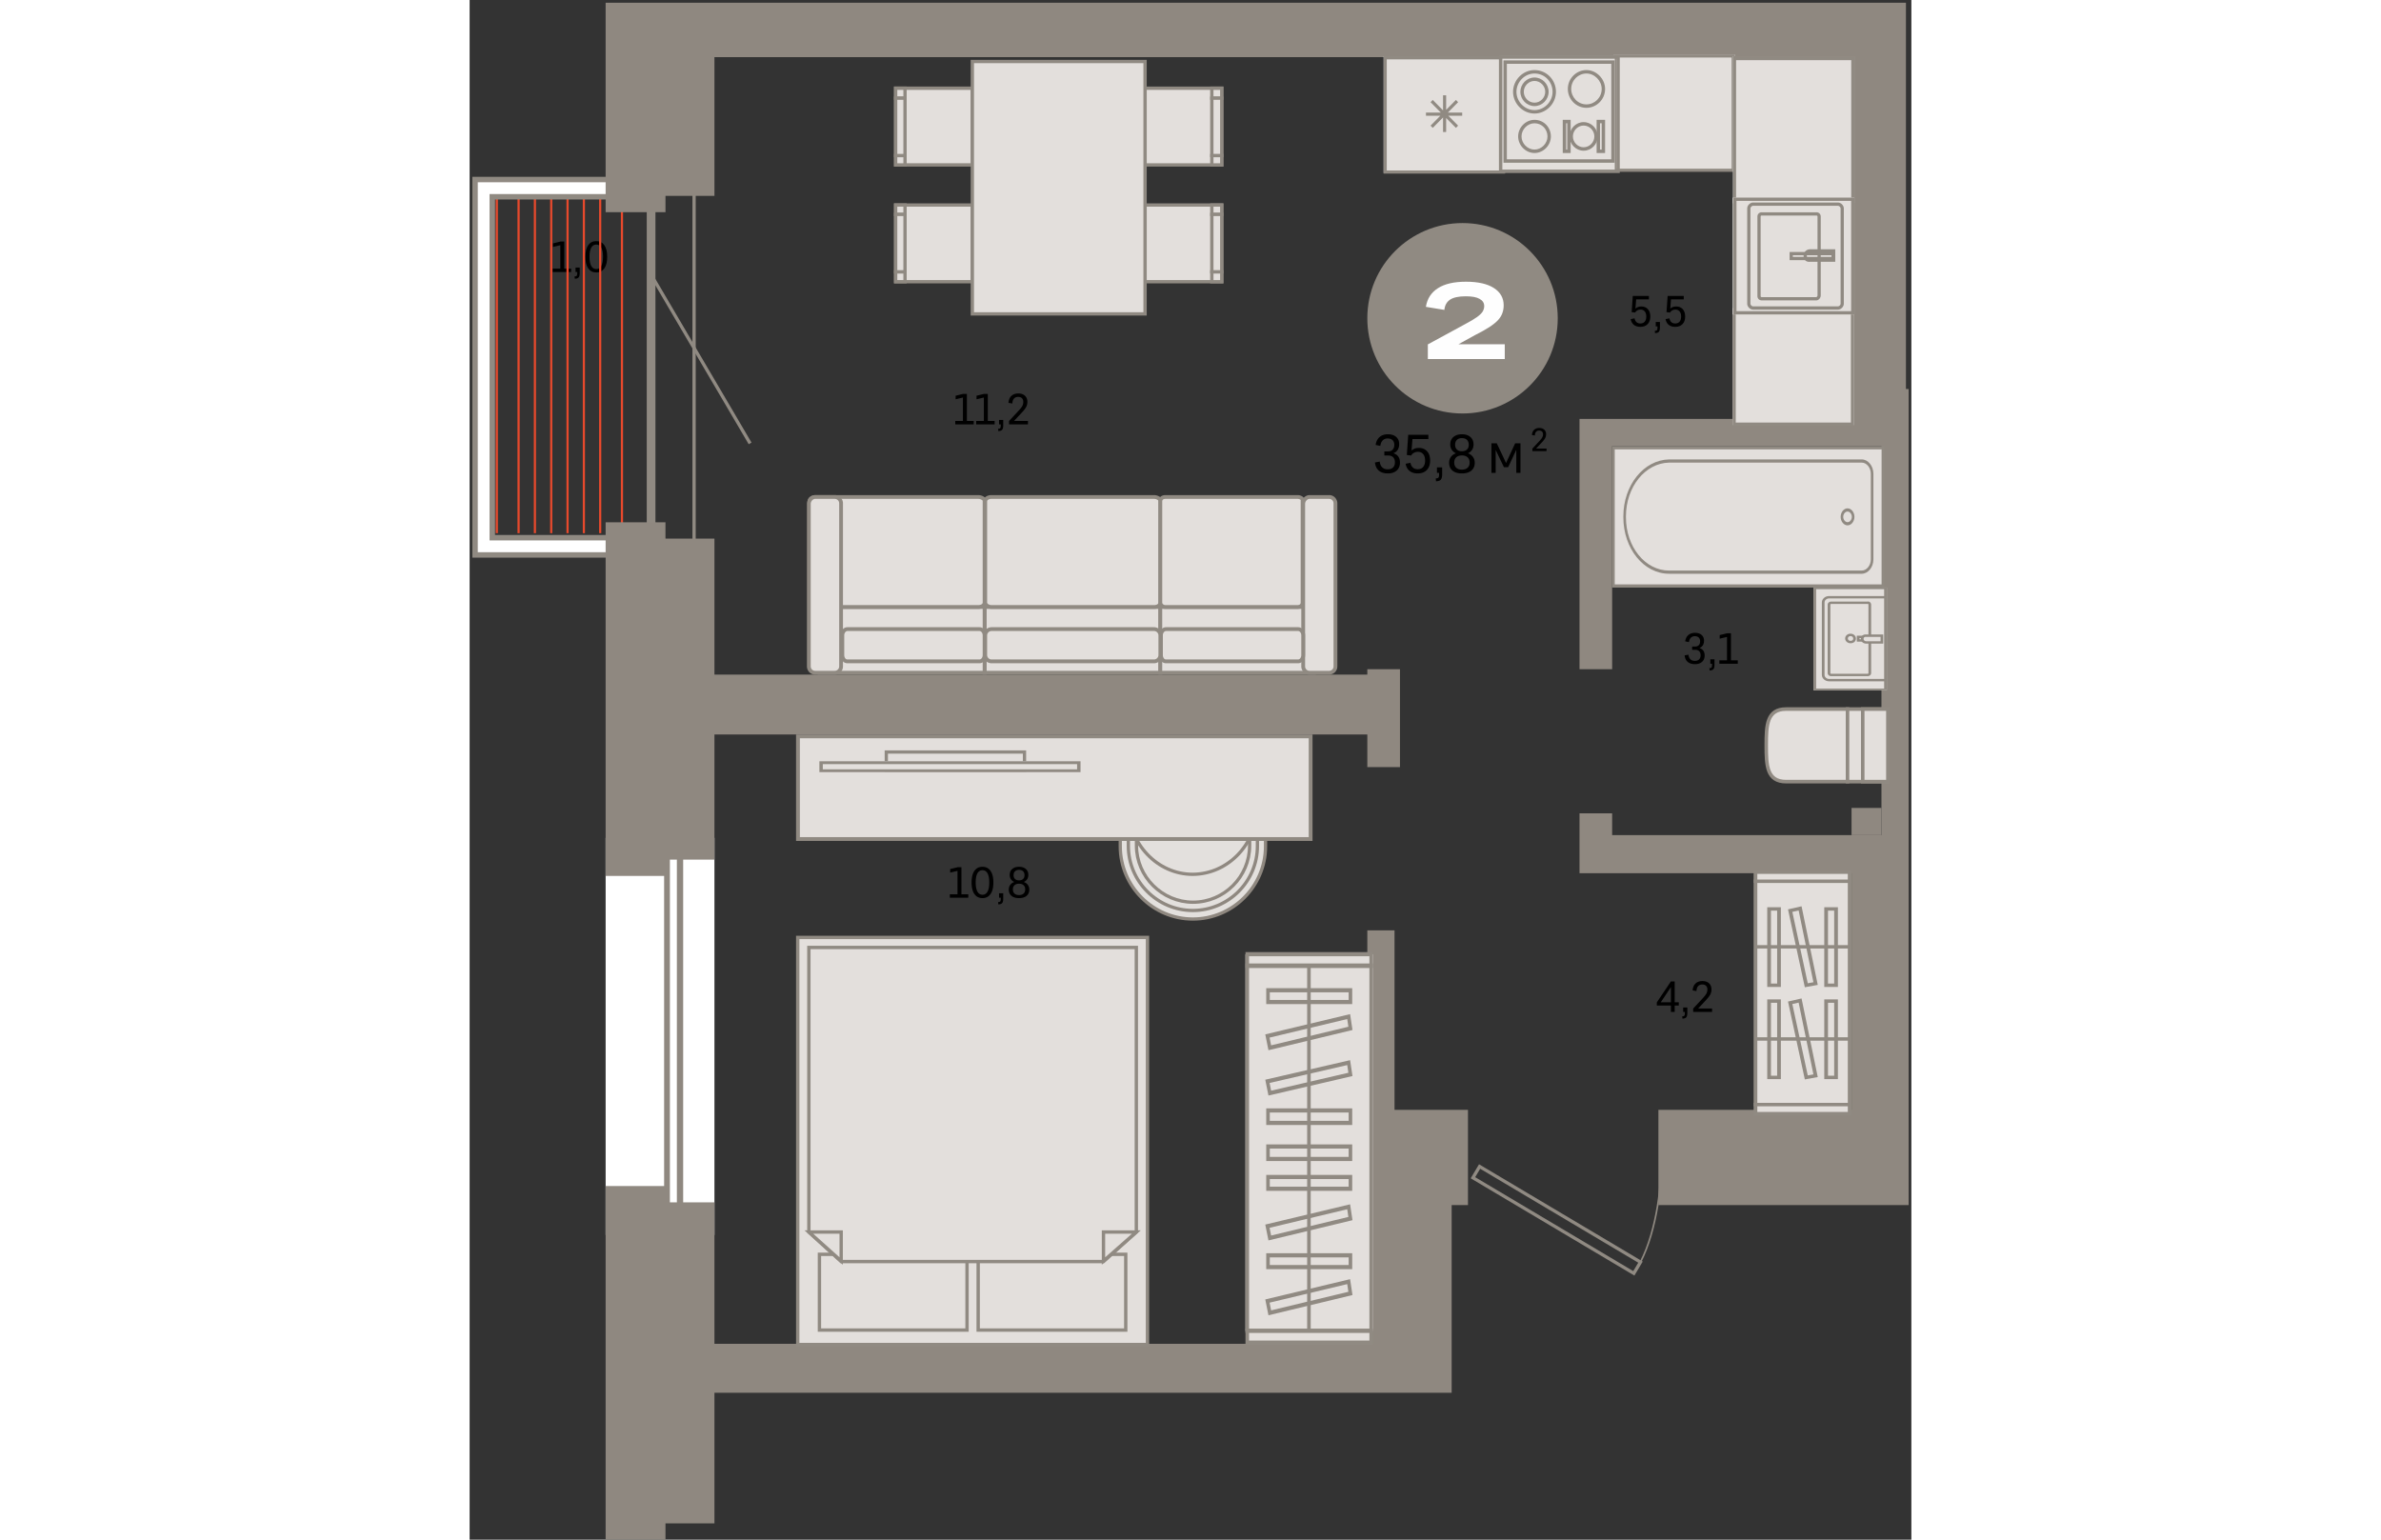 <svg xmlns="http://www.w3.org/2000/svg" fill="none" viewBox="0 0 265 283" width="883" height="571"><rect x="0" y="0" width="265" height="283" fill="#333333" stroke="none"/><g id="1-17-6"><g id="ÑÐ°Ð·Ð¼ÐµÑÑ"><g id="Group 824"><g id="Group 9"><path id="Vector" fill="#908A82" fill-rule="evenodd" d="M200 58.5c0 9.722-7.886 17.5-17.5 17.5-9.722 0-17.5-7.886-17.5-17.5 0-9.722 7.886-17.5 17.5-17.5 9.722 0 17.5 7.886 17.5 17.5Z" clip-rule="evenodd"/><path id="2" fill="#FEFEFE" d="m176.123 63.3 6.92-3.76c.933-.493 1.647-.92 2.14-1.28.493-.36.833-.693 1.02-1 .187-.32.28-.653.28-1 0-.573-.28-1.013-.84-1.32-.547-.32-1.393-.48-2.54-.48-1.307 0-2.273.207-2.9.62-.613.413-.96 1.04-1.04 1.88l-3.4-.56c.24-1.493.973-2.633 2.2-3.42 1.24-.8 2.96-1.2 5.16-1.2 2.227 0 3.94.387 5.14 1.16 1.2.773 1.8 1.833 1.8 3.18 0 .507-.08.98-.24 1.42-.147.44-.413.873-.8 1.3-.387.413-.927.847-1.62 1.3-.68.44-1.553.927-2.62 1.46l-3.04 1.68h8.52V66h-14.14v-2.7Z"/><g id="Frame 6" fill="#000"><path id="35,8" d="M171 85.022c0 .622-.2 1.11-.601 1.465-.4.355-.94.532-1.621.532-.687 0-1.235-.167-1.645-.502-.41-.336-.654-.84-.733-1.514l.879-.161c.056.465.209.819.459 1.06.251.24.591.36 1.021.36.416 0 .739-.112.967-.336.231-.225.346-.542.346-.952 0-.4-.107-.708-.322-.923-.215-.218-.524-.327-.928-.327h-.693v-.752h.679c.361 0 .643-.106.844-.318.205-.211.308-.51.308-.893 0-.368-.107-.655-.322-.86-.212-.205-.511-.307-.899-.307-.371 0-.674.117-.908.351-.231.235-.378.573-.439 1.016l-.86-.18c.085-.616.324-1.096.718-1.441.394-.345.903-.518 1.528-.518.642 0 1.148.161 1.519.484.374.322.561.761.561 1.318 0 .42-.092.775-.278 1.065a1.507 1.507 0 0 1-.791.615c.807.254 1.211.826 1.211 1.718Zm3.267 1.997c-.612 0-1.109-.15-1.49-.449-.381-.302-.628-.745-.742-1.328l.894-.18c.071.384.219.677.444.878.228.202.523.303.884.303.43 0 .763-.137 1.001-.41.241-.277.361-.664.361-1.162 0-.514-.115-.913-.347-1.196-.231-.284-.553-.425-.966-.425-.55 0-.97.228-1.26.683l-.786-.102.259-3.711h3.701v.781h-2.925l-.166 2.12c.355-.326.804-.489 1.348-.489.631 0 1.134.205 1.508.615.375.41.562.978.562 1.704 0 .743-.205 1.324-.615 1.743-.407.417-.962.625-1.665.625Zm3.53-1.118h.957v1.27c0 .478-.085.81-.254.996-.169.189-.461.287-.874.293l-.049-.527c.238 0 .399-.046.484-.137.084-.091.127-.272.127-.542v-.332h-.391v-1.02Zm6.328.596c-.413.348-.993.522-1.738.522-.746 0-1.325-.174-1.739-.522-.41-.348-.615-.827-.615-1.436 0-.416.109-.774.327-1.074.222-.302.533-.527.933-.673a1.752 1.752 0 0 1-.776-.64 1.77 1.77 0 0 1-.274-.991c0-.567.192-1.018.576-1.353.384-.338.907-.508 1.568-.508s1.181.17 1.562.508c.384.335.576.786.576 1.353 0 .384-.091.716-.273.996a1.706 1.706 0 0 1-.767.635c.401.146.71.37.928.673.221.3.332.658.332 1.075 0 .605-.207 1.084-.62 1.435Zm-.479-4.746c0-.384-.11-.684-.332-.898-.221-.215-.53-.323-.927-.323-.391 0-.697.108-.918.323-.222.214-.332.514-.332.898 0 .374.11.667.332.879.221.208.527.312.918.312.397 0 .706-.104.927-.312.222-.212.332-.505.332-.879Zm-2.299 4.228c.247.228.594.342 1.04.342.446 0 .792-.114 1.04-.341.25-.228.376-.547.376-.958 0-.413-.126-.734-.376-.962-.248-.23-.594-.346-1.04-.346-.446 0-.793.115-1.04.347-.248.227-.371.548-.371.961 0 .41.123.73.371.957Z"/><path id="Ð¼" d="M188.592 86.922h-.781v-5.44h.981l1.709 3.619 1.67-3.619h.981v5.44h-.771v-4.248l-1.489 3.198h-.782l-1.518-3.169v4.219Z"/><path id="2_2" d="m195.337 82.453 1.368-1.47c.223-.237.377-.44.463-.607.086-.17.129-.35.129-.54 0-.222-.062-.394-.185-.515-.121-.123-.293-.184-.515-.184-.25 0-.446.078-.586.234-.139.156-.212.382-.22.677l-.533-.091c.025-.412.157-.73.395-.955.241-.227.561-.34.961-.34.385 0 .689.105.911.314.225.207.337.488.337.843 0 .262-.057.501-.173.718-.115.217-.323.482-.624.794l-1.045 1.122h1.921v.469h-2.604v-.469Z"/></g></g></g><path id="1,0" fill="#000" d="M15.266 50v-.625h1.406V45.07l-1.344.32v-.656l1.383-.336h.687v4.977h1.258V50h-3.39Zm4.203-.816h.765v1.015c0 .383-.067.649-.203.797-.135.151-.368.23-.699.234l-.039-.421c.19 0 .319-.037.387-.11.067-.073.101-.217.101-.433V50h-.312v-.816Zm3.808.894c-.638 0-1.131-.25-1.48-.75-.346-.5-.52-1.21-.52-2.129 0-.92.174-1.629.52-2.129.349-.5.842-.75 1.48-.75.641 0 1.136.25 1.485.75.349.5.523 1.21.523 2.13 0 .918-.174 1.628-.523 2.128-.35.5-.844.75-1.485.75Zm0-.621c.41 0 .72-.191.93-.574.211-.383.316-.944.316-1.684s-.105-1.298-.316-1.676c-.21-.38-.52-.57-.93-.57-.403 0-.712.19-.925.57-.211.38-.317.94-.317 1.676 0 .737.107 1.298.32 1.684.214.383.521.574.922.574Z"/><path id="11,2" fill="#000" d="M89.266 78v-.625h1.406V73.07l-1.344.32v-.656l1.383-.336h.687v4.977h1.258V78h-3.39Zm3.843 0v-.625h1.407V73.07l-1.344.32v-.656l1.383-.336h.687v4.977H96.5V78h-3.39Zm4.204-.816h.765v1.015c0 .383-.068.649-.203.797-.135.151-.368.23-.7.235l-.038-.422c.19 0 .319-.037.386-.11.068-.073.102-.217.102-.433V78h-.313v-.816Zm1.84.191 1.824-1.96c.296-.316.502-.586.617-.81a1.58 1.58 0 0 0 .172-.718c0-.297-.082-.526-.246-.688-.162-.164-.391-.246-.688-.246-.333 0-.594.104-.781.313-.185.208-.283.509-.293.902l-.711-.121c.034-.55.21-.974.527-1.274.32-.302.748-.453 1.281-.453.513 0 .918.14 1.215.418.3.276.45.651.45 1.125 0 .35-.077.668-.231.957-.154.29-.431.642-.832 1.059l-1.395 1.496h2.563V78h-3.473v-.625Z"/><path id="10,8" fill="#000" d="M88.266 165v-.625h1.406v-4.305l-1.344.321v-.657l1.383-.336h.687v4.977h1.258V165h-3.39Zm5.996.078c-.638 0-1.132-.25-1.48-.75-.347-.5-.52-1.21-.52-2.129s.173-1.629.52-2.129c.348-.5.842-.75 1.48-.75.64 0 1.135.25 1.484.75.35.5.523 1.21.523 2.129s-.174 1.629-.523 2.129c-.349.5-.844.75-1.484.75Zm0-.621c.409 0 .719-.191.93-.574.21-.383.316-.944.316-1.684 0-.739-.106-1.298-.317-1.676-.21-.38-.52-.57-.93-.57-.403 0-.712.19-.925.57-.211.381-.317.939-.317 1.676s.107 1.298.32 1.684c.214.383.522.574.923.574Zm3.05-.273h.766v1.015c0 .383-.068.649-.203.797-.135.151-.368.229-.7.234l-.038-.421c.19 0 .319-.037.386-.11.068-.073.102-.217.102-.433V165h-.313v-.816Zm5.063.476c-.331.279-.794.418-1.391.418-.596 0-1.06-.139-1.39-.418-.328-.278-.492-.661-.492-1.148 0-.334.087-.62.261-.86.177-.242.426-.422.746-.539a1.403 1.403 0 0 1-.62-.511 1.422 1.422 0 0 1-.22-.793c0-.454.154-.814.462-1.082.307-.271.725-.407 1.253-.407.529 0 .946.136 1.25.407.308.268.461.628.461 1.082 0 .307-.073.573-.218.796a1.363 1.363 0 0 1-.614.508c.321.117.568.297.742.539.178.24.266.526.266.86 0 .484-.165.867-.496 1.148Zm-.383-3.797c0-.307-.088-.547-.265-.718-.178-.172-.425-.258-.743-.258-.312 0-.557.086-.734.258-.177.171-.266.411-.266.718 0 .3.089.534.266.703.177.167.422.25.734.25.318 0 .565-.083.743-.25.177-.169.265-.403.265-.703Zm-1.84 3.383c.198.182.476.274.832.274.357 0 .634-.092.832-.274.201-.182.301-.437.301-.766 0-.33-.1-.587-.301-.769-.198-.185-.475-.277-.832-.277-.356 0-.634.092-.832.277-.198.182-.296.439-.296.769 0 .329.098.584.296.766Z"/><path id="5,5" fill="#000" d="M215.191 60.078c-.489 0-.886-.12-1.191-.36-.305-.241-.503-.596-.594-1.062l.715-.144c.057.307.176.541.356.703.182.161.418.242.707.242.343 0 .61-.11.8-.328.193-.221.289-.531.289-.93 0-.411-.092-.73-.277-.957-.185-.226-.443-.34-.773-.34-.44 0-.776.183-1.008.547l-.629-.082.207-2.969h2.961v.625h-2.34l-.133 1.696c.284-.26.643-.39 1.078-.39.506 0 .908.163 1.207.491.3.328.45.783.45 1.364 0 .593-.164 1.058-.493 1.394-.325.333-.769.5-1.332.5Zm2.825-.894h.765v1.015c0 .383-.067.649-.203.797-.135.151-.368.23-.699.234l-.039-.421c.19 0 .319-.037.387-.11.067-.073.101-.217.101-.433V60h-.312v-.816Zm3.582.894c-.49 0-.887-.12-1.192-.36-.304-.241-.502-.596-.594-1.062l.715-.144c.058.307.176.541.356.703.182.161.418.242.707.242.344 0 .611-.11.801-.328.192-.221.289-.531.289-.93 0-.411-.093-.73-.278-.957-.185-.226-.442-.34-.773-.34-.44 0-.776.183-1.008.547l-.629-.082.207-2.969h2.961v.625h-2.34l-.132 1.696c.283-.26.643-.39 1.078-.39.505 0 .907.163 1.207.491.299.328.449.783.449 1.364 0 .593-.164 1.058-.492 1.394-.326.333-.77.5-1.332.5Z"/><path id="3,1" fill="#000" d="M227 120.48c0 .498-.16.888-.48 1.172-.321.284-.753.426-1.297.426-.55 0-.989-.134-1.317-.402-.328-.268-.523-.672-.586-1.211l.703-.129c.045.372.167.655.368.848.2.192.472.289.816.289.333 0 .591-.09.773-.27.185-.18.278-.433.278-.762 0-.32-.086-.566-.258-.738-.172-.174-.419-.262-.742-.262h-.555v-.601h.543c.289 0 .514-.085.676-.254.164-.169.246-.408.246-.715 0-.294-.086-.523-.258-.687-.169-.164-.409-.246-.719-.246-.296 0-.539.093-.726.281-.185.187-.302.458-.352.812l-.687-.144c.067-.492.259-.877.574-1.153.315-.276.723-.414 1.223-.414.513 0 .918.129 1.215.387.299.258.449.609.449 1.055 0 .336-.075.62-.223.851a1.203 1.203 0 0 1-.633.492c.646.204.969.662.969 1.375Zm1.047.704h.765v1.015c0 .383-.067.649-.203.797-.135.151-.368.229-.699.234l-.039-.421c.19 0 .319-.037.387-.11.068-.073.101-.217.101-.433V122h-.312v-.816Zm1.656.816v-.625h1.406v-4.305l-1.343.321v-.657l1.382-.336h.688v4.977h1.258V122h-3.391Z"/><path id="4,2" fill="#000" d="M221.496 186h-.695v-1.184h-2.594v-.57l2.586-3.848h.703v3.825h.75v.593h-.75V186Zm-2.558-1.777h1.863v-2.782l-1.863 2.782Zm4.117.961h.765v1.015c0 .383-.067.649-.203.797-.135.151-.368.229-.699.234l-.039-.421c.19 0 .319-.037.387-.11.067-.073.101-.217.101-.433V186h-.312v-.816Zm1.84.191 1.824-1.961c.297-.315.502-.585.617-.809.115-.226.172-.466.172-.718 0-.297-.082-.526-.246-.688-.162-.164-.391-.246-.688-.246-.333 0-.594.104-.781.313-.185.208-.283.509-.293.902l-.711-.121c.034-.55.21-.974.527-1.274.321-.302.748-.453 1.282-.453.513 0 .918.14 1.214.418.3.276.45.651.45 1.125 0 .349-.077.668-.231.957-.153.289-.431.642-.832 1.059l-1.394 1.496h2.562V186h-3.472v-.625Z"/></g><g id="ÑÑÐµÐ½Ñ"><g id="Group 1334"><g id="Group 1325"><g id="Group 824_2"><path id="Vector_2" stroke="#E8492C" stroke-miterlimit="22.926" stroke-width=".4" d="M21 36v62"/><path id="Vector_3" stroke="#E8492C" stroke-miterlimit="22.926" stroke-width=".4" d="M2 36v62"/><path id="Vector_4" stroke="#E8492C" stroke-miterlimit="22.926" stroke-width=".4" d="M9 36v62"/><path id="Vector_5" stroke="#E8492C" stroke-miterlimit="22.926" stroke-width=".4" d="M15 36v62"/><path id="Vector_6" stroke="#E8492C" stroke-miterlimit="22.926" stroke-width=".4" d="M28 36v62"/><path id="Vector_7" stroke="#E8492C" stroke-miterlimit="22.926" stroke-width=".4" d="M18 36v62"/><path id="Vector_8" stroke="#E8492C" stroke-miterlimit="22.926" stroke-width=".4" d="M24 36v62"/><path id="Vector_9" stroke="#E8492C" stroke-miterlimit="22.926" stroke-width=".4" d="M5 36v62"/><path id="Vector_10" stroke="#E8492C" stroke-miterlimit="22.926" stroke-width=".4" d="M12 36v62"/><path id="Vector 223 (Stroke)" fill="#fff" fill-rule="evenodd" stroke="#908A82" d="M1 33h31.499v3.167H4.167v62.665h29.388V102H1V33Z" clip-rule="evenodd"/></g><g id="Ð±Ð°Ð»ÐºÐ¾Ð½Ð½Ð°Ñ Ð´Ð²ÐµÑÑ Ñ"><path id="Rectangle 3 (Stroke)" fill="#908A82" fill-rule="evenodd" d="M40.955 108.4h-6.8V28.6h6.8v79.8Zm-8.4.6V28h9v81h-9Z" clip-rule="evenodd"/><path id="Vector 27" stroke="#908A82" stroke-width=".6" d="M51.555 81.5 33.055 50"/></g></g></g><g id="Ð´Ð²ÐµÑÑ ÑÐ°Ð±Ð»" stroke="#908A82"><path id="Vector 26" stroke-width=".3" d="M219 214c0 6.118-1.5 15-5 20"/><path id="Rectangle 4" stroke-width=".6" d="m185.638 214.411-1.226 2.063 29.572 17.574 1.226-2.063-29.572-17.574Z"/></g><g id="Group 1350"><path id="Rectangle 169" fill="#fff" d="M45 227h20v73H45z" transform="rotate(180 45 227)"/><path id="Vector_11" fill="#8F8880" stroke="#8F8880" stroke-miterlimit="22.926" stroke-width=".5" d="M39 227h-3v-77h3v77Zm-2.438-.909h1.782v-75.312h-1.782v75.312Z"/></g><g id="Union" fill="#8F8880"><path d="M45 135h120v6h6v-18h-6v1H45V99h-9v-3H25v65h11v-3h9v-23ZM45 256h135.5v-34.5h3V204H170v-33h-5v76H45v-26h-9v-3H25v65h11v-3h9v-24ZM259.5 153.5v-5H254v5h5.5Z"/><path d="M45 10.5h209V77h-50v46h6V82h49.5v71.5H210v-4h-6v11h50V204h-35.5v17.5h46v-150h-.5V.5H25V39h11v-3h9V10.5Z"/></g></g><g id="Ð¼ÐµÐ±ÐµÐ»Ñ"><g id="Group 785" fill-rule="evenodd" clip-rule="evenodd"><path id="Vector_12" fill="#E3DFDC" d="M142.605 244.648v-69.236h23.432v69.236h-23.432Z"/><path id="Vector (Stroke)" fill="#908A82" d="M166.037 245.001v-67.91h-23.432v67.91h23.432Zm-.654-.764h-22.124v-66.382h22.124v66.382Z"/><path id="Vector_13" fill="#E3DFDC" d="M142.934 246.784v-2.165h22.779v2.165h-22.779Z"/><path id="Vector (Stroke)_2" fill="#908A82" d="M166.037 247.167v-2.931h-23.432v2.931h23.432Zm-.654-.765h-22.124v-1.401h22.124v1.401Z"/><path id="Vector (Stroke)_3" fill="#908A82" d="M166.037 177.93V175h-23.432v2.93h23.432Zm-.654-.764h-22.124v-1.401h22.124v1.401Z"/><path id="Vector_14" fill="#E3DFDC" d="M146.747 232.898v-2.166h15.149v2.166h-15.149Z"/><path id="Vector (Stroke)_4" fill="#908A82" d="M162.223 233.28v-2.93h-15.804v2.93h15.804Zm-.654-.764h-14.496v-1.401h14.496v1.401Z"/><path id="Vector (Stroke)_5" fill="#908A82" d="M162.223 184.561v-2.93h-15.804v2.93h15.804Zm-.654-.765h-14.496v-1.401h14.496v1.401Z"/><path id="Vector_15" fill="#E3DFDC" d="M146.747 218.502v-2.165h15.149v2.165h-15.149Z"/><path id="Vector (Stroke)_6" fill="#908A82" d="M162.223 218.885v-2.93h-15.804v2.93h15.804Zm-.654-.765h-14.496v-1.401h14.496v1.401Z"/><path id="Vector_16" fill="#E3DFDC" d="M146.747 213.024v-2.293h15.149v2.293h-15.149Z"/><path id="Vector (Stroke)_7" fill="#908A82" d="M162.223 213.407v-3.057h-15.804v3.057h15.804Zm-.654-.764h-14.496v-1.529h14.496v1.529Z"/><path id="Vector_17" fill="#E3DFDC" d="M146.747 206.399v-2.293h15.149v2.293h-15.149Z"/><path id="Vector (Stroke)_8" fill="#908A82" d="M162.223 206.782v-3.058h-15.804v3.058h15.804Zm-.654-.765h-14.496v-1.528h14.496v1.528Z"/><path id="Vector_18" fill="#E3DFDC" d="m146.638 239.141.436 2.166 14.822-3.567-.326-2.166-14.932 3.567Z"/><path id="Vector (Stroke)_9" fill="#908A82" d="m162.273 238.038-.44-2.918-15.591 3.724.586 2.911 15.445-3.717Zm-.754-.599-14.2 3.417-.286-1.42 14.273-3.41.213 1.413Z"/><path id="Vector (Stroke)_10" fill="#908A82" d="m162.273 189.32-.44-2.918-15.591 3.725.586 2.91 15.445-3.717Zm-.754-.599-14.2 3.418-.286-1.421 14.273-3.41.213 1.413Z"/><path id="Vector_19" fill="#E3DFDC" d="m146.638 225.383.436 2.165 14.822-3.567-.326-2.166-14.932 3.568Z"/><path id="Vector (Stroke)_11" fill="#908A82" d="m162.273 224.28-.44-2.919-15.591 3.725.586 2.911 15.445-3.717Zm-.754-.599-14.2 3.417-.286-1.421 14.273-3.41.213 1.414Z"/><path id="Vector_20" fill="#E3DFDC" d="m146.638 198.756.436 2.166 14.822-3.44-.326-2.166-14.932 3.44Z"/><path id="Vector (Stroke)_12" fill="#908A82" d="m162.275 197.783-.44-2.918-15.592 3.592.586 2.911 15.446-3.585Zm-.755-.604-14.199 3.295-.286-1.42 14.272-3.288.213 1.413Z"/><path id="Vector (Stroke)_13" fill="#908A82" d="M153.942 177.541v67.078h.654v-67.078h-.654Z"/></g><g id="Group 983" fill-rule="evenodd" clip-rule="evenodd"><path id="Vector_21" fill="#E3DFDC" d="M126.953 111.567H94.651v12.084h32.302v-12.084Z"/><path id="Vector (Stroke)_14" fill="#908A82" d="M127.305 124h-33v-12.782h33V124Zm-.697-.697v-11.388H95.002v11.388h31.606Z"/><path id="Vector_22" fill="#E3DFDC" d="M94.652 111.567H64.325v12.084h30.327v-12.084Z"/><path id="Vector (Stroke)_15" fill="#908A82" d="M95 124H63.975v-12.782H95V124Zm-.697-.697v-11.388h-29.63v11.388h29.63Z"/><path id="Vector_23" fill="#E3DFDC" d="M155.189 111.567h-28.235v12.084h28.235v-12.084Z"/><path id="Vector (Stroke)_16" fill="#908A82" d="M155.537 124h-28.933v-12.782h28.933V124Zm-.697-.697v-11.388h-27.539v11.388h27.539Z"/><path id="Vector_24" fill="#E3DFDC" d="M93.488 91.349H63.626c-.697 0-1.162.348-1.162.813v18.592c0 .464.581.813 1.162.813h29.862c.698 0 1.162-.349 1.162-.813V92.046c0-.349-.58-.697-1.162-.697Z"/><path id="Vector (Stroke)_17" fill="#908A82" d="M94.534 111.618c-.275.197-.642.298-1.045.298H63.627c-.355 0-.714-.106-.992-.291-.276-.184-.519-.482-.519-.871V92.162c0-.36.185-.664.466-.865.276-.196.642-.297 1.045-.297h29.862c.355 0 .708.105.979.268.247.148.532.414.532.778v18.708c0 .361-.185.664-.466.864Zm-.405-.567c.126-.09.174-.194.174-.297V92.046c0 .003 0 .002-.002-.001-.007-.015-.038-.087-.192-.18a1.252 1.252 0 0 0-.62-.168H63.627c-.294 0-.509.074-.64.168-.126.09-.174.194-.174.297v18.592c0 .075.048.184.208.29.158.105.38.174.606.174h29.862c.294 0 .51-.074.64-.167Z"/><path id="Vector_25" fill="#E3DFDC" d="M125.791 91.349H95.929c-.698 0-1.162.348-1.162.813v18.592c0 .464.58.813 1.162.813h29.862c.698 0 1.162-.349 1.162-.813V92.046c0-.349-.581-.697-1.162-.697Z"/><path id="Vector (Stroke)_18" fill="#908A82" d="M126.839 111.618c-.275.197-.642.298-1.045.298H95.932c-.355 0-.714-.106-.993-.291-.275-.184-.518-.482-.518-.871V92.162c0-.36.185-.664.466-.865.275-.196.641-.297 1.045-.297h29.862c.355 0 .708.105.978.268.248.148.533.414.533.778v18.708c0 .361-.185.664-.466.864Zm-.405-.567c.126-.09.174-.194.174-.297V92.046c0 .003-.001.002-.002-.001-.007-.015-.039-.087-.192-.18a1.254 1.254 0 0 0-.62-.168H95.932c-.294 0-.51.074-.64.168-.126.09-.174.193-.174.297v18.592c0 .075.048.184.208.291.157.104.38.173.606.173h29.862c.294 0 .509-.074.64-.167Z"/><path id="Vector_26" fill="#E3DFDC" d="M152.17 91.349h-24.285c-.581 0-.93.348-.93.813v18.592c0 .464.465.813.93.813h24.285c.581 0 .929-.349.929-.813V92.046c.117-.349-.348-.697-.929-.697Z"/><path id="Vector (Stroke)_19" fill="#908A82" d="M153.087 111.593c-.236.214-.557.323-.917.323h-24.285c-.316 0-.627-.117-.863-.314a1.105 1.105 0 0 1-.416-.848V92.162c0-.323.124-.623.361-.839.236-.214.558-.323.918-.323h24.285c.354 0 .692.106.935.288.224.168.426.459.343.806v18.66c0 .323-.124.623-.361.839Zm-.469-.516a.42.42 0 0 0 .133-.323V91.989l.017-.052-.002-.005a.24.24 0 0 0-.079-.087.89.89 0 0 0-.517-.148h-24.285c-.221 0-.365.066-.449.142a.419.419 0 0 0-.132.323v18.592c0 .109.053.22.165.313a.668.668 0 0 0 .416.151h24.285c.221 0 .364-.065.448-.141Z"/><path id="Vector_27" fill="#E3DFDC" d="M154.377 91.349h3.602c.697 0 1.162.58 1.162 1.162v29.978c0 .697-.581 1.162-1.162 1.162h-3.602c-.698 0-1.162-.581-1.162-1.162V92.627c0-.697.58-1.278 1.162-1.278Z"/><path id="Vector (Stroke)_20" fill="#908A82" d="M157.98 123.303a.816.816 0 0 0 .813-.814V92.511a.816.816 0 0 0-.813-.814h-3.602c-.368 0-.814.404-.814.93v29.862c0 .412.331.814.814.814h3.602Zm1.51-.814c0 .912-.76 1.511-1.51 1.511h-3.602c-.912 0-1.511-.76-1.511-1.511V92.627c0-.868.716-1.627 1.511-1.627h3.602c.912 0 1.51.76 1.51 1.51v29.979Z"/><path id="Vector_28" fill="#E3DFDC" d="M63.51 91.349h3.601c.698 0 1.162.58 1.162 1.162v29.978c0 .697-.58 1.162-1.162 1.162H63.51c-.697 0-1.162-.581-1.162-1.162V92.627c0-.697.581-1.278 1.162-1.278Z"/><path id="Vector (Stroke)_21" fill="#908A82" d="M67.112 123.303a.816.816 0 0 0 .814-.814V92.511a.816.816 0 0 0-.814-.814H63.51c-.367 0-.813.404-.813.93v29.862c0 .412.33.814.813.814h3.602Zm1.511-.814c0 .912-.76 1.511-1.51 1.511H63.51c-.912 0-1.51-.76-1.51-1.511V92.627c0-.868.716-1.627 1.51-1.627h3.602c.912 0 1.511.76 1.511 1.51v29.979Z"/><path id="Vector_29" fill="#E3DFDC" d="M153.215 116.796v3.602c0 .697-.465 1.162-.93 1.162H128c-.581 0-.929-.581-.929-1.162v-3.602c0-.697.465-1.162.929-1.162h24.285c.465 0 .93.465.93 1.162Z"/><path id="Vector (Stroke)_22" fill="#908A82" d="M152.284 121.212c.224 0 .581-.257.581-.814v-3.602c0-.557-.357-.813-.581-.813h-24.285c-.223 0-.581.256-.581.813v3.602c0 .226.069.442.18.593a.485.485 0 0 0 .401.221h24.285Zm1.278-.814c0 .837-.572 1.511-1.278 1.511h-24.285c-.42 0-.75-.215-.964-.506a1.725 1.725 0 0 1-.314-1.005v-3.602c0-.838.573-1.511 1.278-1.511h24.285c.706 0 1.278.673 1.278 1.511v3.602Z"/><path id="Vector_30" fill="#E3DFDC" d="M126.953 116.796v3.602c0 .697-.581 1.162-1.162 1.162H95.929c-.698 0-1.162-.581-1.162-1.162v-3.602c0-.697.58-1.162 1.162-1.162h29.862c.581 0 1.162.465 1.162 1.162Z"/><path id="Vector (Stroke)_23" fill="#908A82" d="M125.794 121.212a.816.816 0 0 0 .814-.814v-3.602a.815.815 0 0 0-.814-.813H95.932a.815.815 0 0 0-.814.813v3.602c0 .412.331.814.814.814h29.862Zm1.511-.814c0 .912-.76 1.511-1.511 1.511H95.932c-.913 0-1.51-.761-1.51-1.511v-3.602c0-.912.76-1.511 1.51-1.511h29.862c.751 0 1.511.599 1.511 1.511v3.602Z"/><path id="Vector_31" fill="#E3DFDC" d="M94.652 116.796v3.602c0 .697-.465 1.162-.93 1.162H69.439c-.581 0-.93-.581-.93-1.162v-3.602c0-.697.465-1.162.93-1.162h24.285c.465 0 .93.465.93 1.162Z"/><path id="Vector (Stroke)_24" fill="#908A82" d="M93.722 121.212c.224 0 .58-.257.58-.814v-3.602c0-.557-.356-.813-.58-.813H69.437c-.224 0-.581.256-.581.813v3.602c0 .226.069.442.18.593a.486.486 0 0 0 .4.221h24.286Zm1.278-.814c0 .837-.572 1.511-1.278 1.511H69.437c-.421 0-.75-.215-.964-.506a1.72 1.72 0 0 1-.314-1.005v-3.602c0-.838.572-1.511 1.278-1.511h24.285c.706 0 1.278.673 1.278 1.511v3.602Z"/></g><g id="ÑÑÐ¾Ð» Ð¾Ð±" fill-rule="evenodd" clip-rule="evenodd"><path id="Vector_32" fill="#E3DFDC" d="M138.246 51.785V37.687h-14.098v14.098h14.098Z"/><path id="Vector (Stroke)_25" fill="#908A82" d="M123.844 52.089V37.382h14.706V52.09h-14.706Zm.608-.609h13.49V37.99h-13.49v13.49Z"/><path id="Vector_33" fill="#E3DFDC" d="M138.246 51.785v-1.826h-1.826v1.826h1.826Z"/><path id="Vector (Stroke)_26" fill="#908A82" d="M136.115 52.089v-2.434h2.434v2.434h-2.434Zm.609-.609h1.217v-1.217h-1.217v1.217Z"/><path id="Vector_34" fill="#E3DFDC" d="M138.246 39.411v-1.724h-1.826v1.724h1.826Z"/><path id="Vector (Stroke)_27" fill="#908A82" d="M136.115 39.715v-2.332h2.434v2.332h-2.434Zm.609-.608h1.217V37.99h-1.217v1.116Z"/><path id="Vector_35" fill="#E3DFDC" d="M138.246 49.959V39.411h-1.826v10.548h1.826Z"/><path id="Vector (Stroke)_28" fill="#908A82" d="M136.115 50.263V39.106h2.434v11.157h-2.434Zm.609-.608h1.217v-9.94h-1.217v9.94Z"/><path id="Vector_36" fill="#E3DFDC" d="M138.246 30.313V16.215h-14.098v14.098h14.098Z"/><path id="Vector (Stroke)_29" fill="#908A82" d="M123.844 30.618V15.91h14.706v14.707h-14.706Zm.608-.609h13.49V16.52h-13.49v13.49Z"/><path id="Vector_37" fill="#E3DFDC" d="M138.246 30.313v-1.724h-1.826v1.724h1.826Z"/><path id="Vector (Stroke)_30" fill="#908A82" d="M136.115 30.618v-2.333h2.434v2.333h-2.434Zm.609-.609h1.217v-1.116h-1.217v1.116Z"/><path id="Vector_38" fill="#E3DFDC" d="M138.246 18.041v-1.826h-1.826v1.826h1.826Z"/><path id="Vector (Stroke)_31" fill="#908A82" d="M136.115 18.345v-2.434h2.434v2.434h-2.434Zm.609-.608h1.217V16.52h-1.217v1.217Z"/><path id="Vector_39" fill="#E3DFDC" d="M138.246 28.589V18.04h-1.826v10.548h1.826Z"/><path id="Vector (Stroke)_32" fill="#908A82" d="M136.115 28.893V17.737h2.434v11.156h-2.434Zm.609-.608h1.217v-9.94h-1.217v9.94Z"/><path id="Vector_40" fill="#E3DFDC" d="M92.402 30.313V16.215H78.305v14.098h14.097Z"/><path id="Vector (Stroke)_33" fill="#908A82" d="M78 30.618V15.91h14.706v14.707H78Zm.609-.609h13.489V16.52h-13.49v13.49Z"/><path id="Vector_41" fill="#E3DFDC" d="M80.029 18.041v-1.826h-1.724v1.826h1.724Z"/><path id="Vector (Stroke)_34" fill="#908A82" d="M78 18.345v-2.434h2.333v2.434H78Zm.609-.608h1.115V16.52H78.61v1.217Z"/><path id="Vector_42" fill="#E3DFDC" d="M80.029 30.313v-1.724h-1.724v1.724h1.724Z"/><path id="Vector (Stroke)_35" fill="#908A82" d="M78 30.618v-2.333h2.333v2.333H78Zm.609-.609h1.115v-1.116H78.61v1.116Z"/><path id="Vector_43" fill="#E3DFDC" d="M80.029 28.589V18.04h-1.724v10.548h1.724Z"/><path id="Vector (Stroke)_36" fill="#908A82" d="M78 28.893V17.737h2.333v11.156H78Zm.609-.608h1.115v-9.94H78.61v9.94Z"/><path id="Vector_44" fill="#E3DFDC" d="M92.402 51.785V37.687H78.305v14.098h14.097Z"/><path id="Vector (Stroke)_37" fill="#908A82" d="M78 52.089V37.382h14.706V52.09H78Zm.609-.609h13.489V37.99h-13.49v13.49Z"/><path id="Vector_45" fill="#E3DFDC" d="M80.029 39.411v-1.724h-1.724v1.724h1.724Z"/><path id="Vector (Stroke)_38" fill="#908A82" d="M78 39.715v-2.332h2.333v2.332H78Zm.609-.608h1.115V37.99H78.61v1.116Z"/><path id="Vector_46" fill="#E3DFDC" d="M80.029 51.785v-1.826h-1.724v1.826h1.724Z"/><path id="Vector (Stroke)_39" fill="#908A82" d="M78 52.089v-2.434h2.333v2.434H78Zm.609-.609h1.115v-1.217H78.61v1.217Z"/><path id="Vector_47" fill="#E3DFDC" d="M80.029 49.959V39.411h-1.724v10.548h1.724Z"/><path id="Vector (Stroke)_40" fill="#908A82" d="M78 50.264V39.107h2.333v11.157H78Zm.609-.609h1.115v-9.94H78.61v9.94Z"/><path id="Vector_48" fill="#E3DFDC" d="M124.148 57.696V11.304H92.402v46.392h31.746Z"/><path id="Vector (Stroke)_41" fill="#908A82" d="M92.098 58V11h32.354v47H92.098Zm.608-.608h31.137V11.608H92.706v45.784Z"/></g><g id="Ð³3" fill-rule="evenodd" clip-rule="evenodd"><path id="Vector_49" fill="#E3DFDC" d="M253.658 203.025v-41.05h-17.316v41.05h17.316Z"/><path id="Vector (Stroke)_42" fill="#908A82" d="M236 203.337v-41.674h18v41.674h-18Zm.684-.624h16.632v-40.427h-16.632v40.427Z"/><path id="Vector_50" fill="#E3DFDC" d="M253.658 204.688v-1.663h-17.316v1.663h17.316Z"/><path id="Vector (Stroke)_43" fill="#908A82" d="M236 205v-2.286h18V205h-18Zm.684-.624h16.632v-1.039h-16.632v1.039Z"/><path id="Vector_51" fill="#E3DFDC" d="M253.658 161.975v-1.663h-17.316v1.663h17.316Z"/><path id="Vector (Stroke)_44" fill="#908A82" d="M236 162.287V160h18v2.287h-18Zm.684-.624h16.632v-1.039h-16.632v1.039Z"/><path id="Vector_52" fill="#E3DFDC" d="M251.153 198.037v-14.03h-1.823v14.03h1.823Z"/><path id="Vector (Stroke)_45" fill="#908A82" d="M248.988 198.349v-14.654h2.507v14.654h-2.507Zm.684-.624h1.139v-13.406h-1.139v13.406Z"/><path id="Vector_53" fill="#E3DFDC" d="M240.67 198.037v-14.03h-1.822v14.03h1.822Z"/><path id="Vector (Stroke)_46" fill="#908A82" d="M238.506 198.349v-14.654h2.506v14.654h-2.506Zm.683-.624h1.139v-13.406h-1.139v13.406Z"/><path id="Vector_54" fill="#E3DFDC" d="m245.683 198.037 1.709-.312-2.848-13.822-1.823.416 2.962 13.718Z"/><path id="Vector (Stroke)_47" fill="#908A82" d="m242.324 184.088 2.49-.568 2.978 14.45-2.377.434-3.091-14.316Zm3.63 13.582 1.041-.19-2.719-13.194-1.156.263 2.834 13.121Z"/><path id="Vector_55" fill="#E3DFDC" d="M251.153 181.097v-14.03h-1.823v14.03h1.823Z"/><path id="Vector (Stroke)_48" fill="#908A82" d="M248.988 181.409v-14.654h2.507v14.654h-2.507Zm.684-.624h1.139v-13.406h-1.139v13.406Z"/><path id="Vector_56" fill="#E3DFDC" d="M240.67 181.097v-14.03h-1.822v14.03h1.822Z"/><path id="Vector (Stroke)_49" fill="#908A82" d="M238.506 181.409v-14.654h2.506v14.654h-2.506Zm.683-.624h1.139v-13.406h-1.139v13.406Z"/><path id="Vector_57" fill="#E3DFDC" d="m245.683 181.097 1.709-.312-2.848-13.822-1.823.416 2.962 13.718Z"/><path id="Vector (Stroke)_50" fill="#908A82" d="m242.324 167.149 2.49-.568 2.978 14.45-2.377.433-3.091-14.315Zm3.63 13.581 1.041-.19-2.719-13.194-1.156.264 2.834 13.12Z"/><path id="Vector (Stroke)_51" fill="#908A82" d="M236.342 190.658h17.316v.624h-17.316v-.624Z"/><path id="Vector (Stroke)_52" fill="#908A82" d="M236.342 173.718h17.316v.624h-17.316v-.624Z"/></g><g id="Ð²Ð°Ð½Ð½Ð°" fill-rule="evenodd" clip-rule="evenodd"><path id="Vector_58" fill="#E3DFDC" d="M210.238 107.707V82.293h49.524v25.414h-49.524Z"/><path id="Vector (Stroke)_53" fill="#908A82" d="M260 108V82h-50v26h50Zm-.475-.586h-49.049V82.586h49.049v24.828Z"/><path id="Vector_59" fill="#E3DFDC" d="M212.298 94.902v.196c0 5.571 3.645 10.068 8.162 10.068h35.42c1.029 0 1.901-1.076 1.901-2.346V87.083c0-1.27-.872-2.346-1.901-2.346h-35.42c-4.517.098-8.162 4.594-8.162 10.165Z"/><path id="Vector (Stroke)_54" fill="#908A82" d="M257.544 102.82c0 1.109-.765 2.053-1.664 2.053h-35.42c-4.385 0-7.924-4.366-7.924-9.775v-.195c0-5.408 3.538-9.776 7.926-9.873h35.418c.899 0 1.664.944 1.664 2.053v15.737Zm-1.664 2.639c1.161 0 2.14-1.206 2.14-2.639V87.083c0-1.433-.979-2.639-2.14-2.639h-35.424c-4.644.1-8.395 4.724-8.395 10.459v.195c0 5.733 3.751 10.361 8.399 10.361h35.42Z"/><path id="Vector_60" fill="#E3DFDC" d="M253.265 93.73c-.555 0-1.03.586-1.03 1.27s.475 1.27 1.03 1.27c.554 0 1.03-.586 1.03-1.27s-.476-1.27-1.03-1.27Z"/><path id="Vector (Stroke)_55" fill="#908A82" d="M254.058 95c0 .523-.369.978-.792.978-.424 0-.793-.455-.793-.977 0-.523.369-.978.793-.978.423 0 .792.455.792.978Zm-.792 1.564c.685 0 1.267-.717 1.267-1.563 0-.847-.582-1.564-1.267-1.564-.687 0-1.268.718-1.268 1.564 0 .846.582 1.563 1.268 1.563Z"/></g><g id="Group 783"><g id="Group 50" fill-rule="evenodd" clip-rule="evenodd"><path id="Vector_61" fill="#E3DFDC" d="M247 108v18.857h13.486V108H247Z"/><path id="Vector (Stroke)_56" fill="#908A82" d="M260.486 108v18.857H247V108h13.486Zm-.494.292h-12.498v18.273h12.498v-18.273Z"/><path id="Vector_62" fill="#E3DFDC" d="M248.791 124.063v-13.341c0-.51.494-.948 1.071-.948h10.376v15.236h-10.376c-.577 0-1.071-.437-1.071-.947Z"/><path id="Vector (Stroke)_57" fill="#908A82" d="M260.486 109.556v15.673h-10.623c-.713 0-1.318-.535-1.318-1.166v-13.341c0-.631.605-1.166 1.318-1.166h10.623Zm-.494.437h-10.129c-.44 0-.824.34-.824.729v13.341c0 .389.384.729.824.729h10.129v-14.799Z"/><path id="Vector_63" fill="#E3DFDC" d="M257.357 111.159v12.539c0 .219-.164.364-.411.364h-6.671c-.247 0-.412-.145-.412-.364v-12.539c0-.219.165-.364.412-.364h6.671c.247-.073.411.145.411.364Z"/><path id="Vector (Stroke)_58" fill="#908A82" d="M257.039 110.999c-.002 0-.007 0-.016.003l-.038.011h-6.711c-.067 0-.104.019-.124.037-.019.017-.041.05-.041.109v12.539c0 .06.022.092.041.109.02.018.057.037.124.037h6.671c.067 0 .104-.019.124-.036.019-.018.04-.05.04-.11v-12.539a.217.217 0 0 0-.052-.147c-.005-.006-.01-.009-.013-.011l-.002-.002h-.003Zm.39-.275a.62.62 0 0 1 .175.435v12.539a.549.549 0 0 1-.186.419.71.71 0 0 1-.473.164h-6.671a.706.706 0 0 1-.473-.164.547.547 0 0 1-.186-.419v-12.539c0-.159.061-.308.186-.419a.706.706 0 0 1 .473-.164h6.636a.55.55 0 0 1 .519.148Z"/><path id="Vector_64" fill="#E3DFDC" d="M255.216 117.064v.656h4.282v-.656h-4.282Z"/><path id="Vector (Stroke)_59" fill="#908A82" d="M259.744 116.845v1.093h-4.776v-1.093h4.776Zm-.494.437h-3.788v.219h3.788v-.219Z"/><path id="Vector_65" fill="#E3DFDC" d="M255.957 117.429c0 .364.329.656.741.656h2.882v-1.24h-2.882c-.412-.073-.741.219-.741.584Z"/><path id="Vector (Stroke)_60" fill="#908A82" d="M259.828 116.627v1.677h-3.129c-.549 0-.989-.39-.989-.875 0-.468.43-.89 1.011-.802h3.107Zm-.494.437h-2.66l-.024-.004c-.23-.04-.445.115-.445.369 0 .244.218.437.494.437h2.635v-.802Z"/><path id="Vector_66" fill="#E3DFDC" d="M253.815 118.012c-.411 0-.741-.292-.741-.656 0-.365.33-.656.741-.656.412 0 .742.291.742.656 0 .437-.33.656-.742.656Z"/><path id="Vector (Stroke)_61" fill="#908A82" d="M254.311 117.355c0-.243-.219-.437-.495-.437-.275 0-.494.194-.494.437 0 .244.219.438.494.438a.563.563 0 0 0 .358-.106c.075-.062.137-.164.137-.332Zm-.495-.875c.549 0 .989.39.989.875 0 .27-.104.496-.296.653a1.091 1.091 0 0 1-.693.222c-.548 0-.988-.39-.988-.875s.44-.875.988-.875Z"/></g></g><g id="ÐºÑ" fill-rule="evenodd" clip-rule="evenodd"><path id="Vector_67" fill="#E3DFDC" d="M124.592 172.307H60.308v74.827h64.284v-74.827Z"/><path id="Vector (Stroke)_62" fill="#908A82" d="M124.898 247.441H60.001V172h64.897v75.441Zm-.614-.614v-74.213h-63.67v74.213h63.67Z"/><path id="Vector_68" fill="#E3DFDC" d="M120.6 230.552H93.474v13.921H120.6v-13.921Z"/><path id="Vector (Stroke)_63" fill="#908A82" d="M120.906 244.78h-27.74v-14.535h27.74v14.535Zm-.614-.614v-13.307H93.78v13.307h26.512Z"/><path id="Vector_69" fill="#E3DFDC" d="M91.426 230.552H64.3v13.921h27.126v-13.921Z"/><path id="Vector (Stroke)_64" fill="#908A82" d="M91.732 244.78h-27.74v-14.535h27.74v14.535Zm-.614-.614v-13.307H64.606v13.307h26.512Z"/><path id="Vector_70" fill="#E3DFDC" d="m116.506 231.882 6.039-5.425V174.15h-60.19v52.307l5.938 5.425h48.213Z"/><path id="Vector (Stroke)_65" fill="#908A82" d="M116.623 232.189h-48.45l-6.125-5.596v-52.75h60.804v52.751l-6.229 5.595Zm-.236-.614 5.85-5.255v-51.863H62.662v51.865l5.75 5.253h47.975Z"/><path id="Vector_71" fill="#E3DFDC" d="M122.545 226.457h-6.039v5.323l6.039-5.323Z"/><path id="Vector (Stroke)_66" fill="#908A82" d="M116.198 232.46v-6.31h7.159l-7.159 6.31Zm5.534-5.696h-4.92v4.336l4.92-4.336Z"/><path id="Vector_72" fill="#E3DFDC" d="M62.354 226.457h5.937v5.323l-5.937-5.323Z"/><path id="Vector (Stroke)_67" fill="#908A82" d="m68.6 232.468-7.047-6.318H68.6v6.318Zm-.615-1.376v-4.328h-4.827l4.827 4.328Z"/></g><g id="ÑÐ½" fill-rule="evenodd" clip-rule="evenodd"><path id="Vector_73" fill="#E3DFDC" d="M253.262 143.669v-13.338h-11.285c-3.547 0-3.654 2.976-3.654 6.614v.11c0 3.638.107 6.614 3.654 6.614h11.285Z"/><path id="Vector (Stroke)_68" fill="#908A82" d="M253.584 144v-14h-11.608c-.929 0-1.667.195-2.241.575-.577.38-.961.927-1.215 1.575-.498 1.27-.52 2.995-.52 4.795v.11c0 1.8.022 3.525.52 4.795.254.648.638 1.195 1.215 1.575.574.38 1.312.575 2.241.575h11.608Zm-.645-.661h-10.963c-.843 0-1.449-.177-1.892-.47-.441-.291-.749-.715-.966-1.266-.442-1.128-.473-2.71-.473-4.548v-.11c0-1.838.031-3.42.473-4.548.217-.551.525-.975.966-1.266.443-.293 1.049-.47 1.892-.47h10.963v12.678Z"/><path id="Vector_74" fill="#E3DFDC" d="M253.262 143.669v-13.338h7.416v13.338h-7.416Z"/><path id="Vector (Stroke)_69" fill="#908A82" d="M261 144v-14h-8.061v14H261Zm-.645-.661h-6.771v-12.678h6.771v12.678Z"/><path id="Vector_75" fill="#E3DFDC" d="M256.056 143.669v-13.338h4.622v13.338h-4.622Z"/><path id="Vector (Stroke)_70" fill="#908A82" d="M261 144v-14h-5.266v14H261Zm-.645-.661h-3.976v-12.678h3.976v12.678Z"/></g><g id="Group 1595"><g id="Group" fill="#E3E0DD" fill-rule="evenodd" stroke="#8F8880" stroke-miterlimit="22.93" stroke-width=".6" clip-rule="evenodd"><path id="Vector_76" d="M146.289 144.948h-26.7v10.628c0 7.334 6.016 13.35 13.35 13.35s13.35-6.016 13.35-13.35v-10.628Z"/><path id="Vector_77" d="M144.799 146.466h-23.721v9.024c0 6.532 5.329 11.861 11.861 11.861 6.531 0 11.86-5.329 11.86-11.832V146.466Z"/><path id="Vector_78" d="M143.339 148.042h-20.77v7.391c0 5.701 4.698 10.4 10.399 10.4 5.701 0 10.399-4.67 10.399-10.4v-7.391h-.028Z"/><path id="Vector_79" d="M144.742 144.948h-23.634v3.352c0 6.818 5.328 12.404 11.803 12.404 6.531-.029 11.831-5.615 11.831-12.433v-3.352.029Z"/></g><g id="ÑÑÐ¼Ð±Ð°"><path id="Vector_80" fill="#E3DFDC" stroke="#908A82" stroke-width=".7" d="M60.35 154.218V135.35h94.23v18.868H60.35Z"/><path id="Vector_81" fill="#E3DFDC" stroke="#908A82" stroke-width=".6" d="M76.587 141.626v-3.4h25.4v3.4h-25.4Z"/><path id="Vector_82" fill="#E3DFDC" fill-rule="evenodd" d="M112.287 139.926h-47v2h47v-2Z" clip-rule="evenodd"/><path id="Vector (Stroke)_71" fill="#908A82" fill-rule="evenodd" d="M112.287 141.926h-48v-2h48v2Zm-.629-.522v-.956H64.916v.956h46.742Z" clip-rule="evenodd"/></g></g><g id="Group 1111" fill-rule="evenodd" clip-rule="evenodd"><g id="ÑÐ¾Ð»"><path id="Vector_83" fill="#E3DFDC" d="M190.309 10.331v21.472H168V10.331h22.309Z"/><path id="Vector (Stroke)_72" fill="#908A82" d="M168 10.331v21.581h22.309v-21.58H168Zm.571.578h21.167v20.425h-21.167V10.909Z"/><path id="Union_2" fill="#908A82" d="M182.439 20.696h-2.641l1.891-1.915-.404-.41-1.797 1.821v-2.675h-.57v2.77l-1.891-1.915-.404.409 1.891 1.915h-2.735v.579h2.641l-1.797 1.82.404.41 1.891-1.916v2.676h.57v-2.58l1.797 1.82.404-.41-1.797-1.82h2.547v-.579Z"/></g><g id="ÑÐ¾Ð»_2"><path id="Vector_84" fill="#E3DFDC" d="M254.458 56.665v21.472h-22.31V56.665h22.31Z"/><path id="Vector (Stroke)_73" fill="#908A82" d="M232.148 56.665v21.581h22.309V56.665h-22.309Zm.571.578h21.167v20.425h-21.167V57.243Z"/></g><g id="ÑÐ¾Ð»_3"><path id="Vector_85" fill="#E3DFDC" d="M232.534 10v21.472h-22.309V10h22.309Z"/><path id="Vector (Stroke)_74" fill="#908A82" d="M210.225 10v21.581h22.308V10h-22.308Zm.57.578h21.168v20.425h-21.168V10.578Z"/></g><g id="ÑÐ¾Ð»_4"><path id="Vector_86" fill="#E3DFDC" d="M254.518 10.331v26.986h-22.309V10.331h22.309Z"/><path id="Vector (Stroke)_75" fill="#908A82" d="M232.209 10.331v27.123h22.309V10.33h-22.309Zm.571.727h21.167v25.669H232.78V11.058Z"/></g><g id="Ð¼Ð¾Ð¹ÐºÐ° Ð¼"><path id="Vector_87" fill="#E3DFDC" d="M254.519 36.323v21.472h-22.371V36.323h22.371Z"/><path id="Vector (Stroke)_76" fill="#908A82" d="M232.262 36.323v21.472h22.257V36.323h-22.257Zm.591.599h21.075v20.274h-21.075V36.922Z"/><path id="Vector (Stroke)_77" fill="#908A82" d="M235.159 37.561a1.11 1.11 0 0 0-.333.762v17.49c0 .297.144.57.333.762.19.192.459.337.752.337h15.586c.294 0 .563-.145.752-.337.19-.192.333-.465.333-.762v-17.49c0-.297-.143-.57-.333-.762a1.079 1.079 0 0 0-.752-.337h-15.586c-.293 0-.562.145-.752.337Zm.419.424a.495.495 0 0 1 .333-.162h15.586a.5.5 0 0 1 .334.162.51.51 0 0 1 .16.338v17.49c0 .102-.054.23-.16.338a.5.5 0 0 1-.334.162h-15.586a.495.495 0 0 1-.333-.162.511.511 0 0 1-.16-.338v-17.49a.51.51 0 0 1 .16-.338Z"/><path id="Vector_88" fill="#E3DFDC" d="M248.046 54.311V39.82c0-.3-.197-.5-.493-.5h-10.062c-.296 0-.493.2-.493.5V54.41c0 .3.197.5.493.5h10.062c.197 0 .493-.3.493-.6Z"/><path id="Vector (Stroke)_78" fill="#908A82" d="M237.342 39.669c.023-.024.068-.05.148-.05h10.062c.081 0 .125.026.148.05.024.024.049.068.049.15v14.492a.356.356 0 0 1-.098.213.376.376 0 0 1-.109.087H237.49c-.08 0-.125-.026-.148-.05-.023-.024-.049-.068-.049-.15V39.819c0-.082.026-.127.049-.15Zm-.419-.424a.806.806 0 0 0-.222.574v14.592c0 .218.073.423.222.574.15.151.352.225.567.225h10.062a.62.62 0 0 0 .31-.092.979.979 0 0 0 .232-.196.952.952 0 0 0 .247-.611V39.819a.806.806 0 0 0-.222-.574.783.783 0 0 0-.567-.225H237.49a.785.785 0 0 0-.567.225Z"/><path id="Vector (Stroke)_79" fill="#908A82" d="M242.619 46.317v1.5h8.286v-1.5h-8.286Zm.592.6h7.103v.3h-7.103v-.3Z"/><path id="Vector (Stroke)_80" fill="#908A82" d="M246.369 45.816c-.656 0-1.183.534-1.183 1.2 0 .304.09.614.308.836.222.225.537.317.898.263h4.614v-2.3h-4.637Zm-.592 1.2c0-.335.263-.6.592-.6h4.045v1.099h-4.069l-.024.004c-.22.037-.34-.022-.408-.091-.078-.079-.136-.218-.136-.413Z"/></g><g id="Ð¿Ð»"><path id="Vector_89" fill="#E3DFDC" d="M189.514 31.507h20.969V10.262h-20.969v21.245Z"/><path id="Vector (Stroke)_81" fill="#908A82" d="M189.193 10.162h22.206v21.64h-22.206v-21.64Zm.623.63v20.38h20.96v-20.38h-20.96Z"/><path id="Vector (Stroke)_82" fill="#908A82" d="M190.023 11.093h20.442v18.818h-20.442V11.093Zm.623.631V29.28h19.196V11.724h-19.196Z"/><path id="Vector (Stroke)_83" fill="#908A82" d="M195.73 13.51c-1.799 0-3.32 1.54-3.32 3.364 0 1.823 1.521 3.364 3.32 3.364 1.8 0 3.321-1.541 3.321-3.364 0-1.83-1.423-3.364-3.321-3.364Zm-3.943 3.364c0-2.172 1.8-3.995 3.943-3.995 2.253 0 3.943 1.83 3.943 3.995 0 2.171-1.799 3.995-3.943 3.995-2.143 0-3.943-1.824-3.943-3.995Z"/><path id="Vector (Stroke)_84" fill="#908A82" d="M195.729 14.877c-1.073 0-1.972.91-1.972 1.997 0 1.088.899 1.998 1.972 1.998s1.971-.91 1.971-1.998c0-1.087-.898-1.997-1.971-1.997Zm-2.594 1.997c0-1.436 1.177-2.628 2.594-2.628 1.417 0 2.594 1.192 2.594 2.628 0 1.436-1.177 2.628-2.594 2.628-1.417 0-2.594-1.192-2.594-2.628Z"/><path id="Vector (Stroke)_85" fill="#908A82" d="M205.278 13.51c-1.495 0-2.802 1.232-2.802 2.838 0 1.515 1.216 2.839 2.802 2.839 1.495 0 2.801-1.233 2.801-2.839 0-1.508-1.313-2.838-2.801-2.838Zm-3.424 2.838c0-1.968 1.598-3.47 3.424-3.47 1.832 0 3.424 1.614 3.424 3.47 0 1.968-1.599 3.47-3.424 3.47-1.943 0-3.424-1.62-3.424-3.47Z"/><path id="Vector (Stroke)_86" fill="#908A82" d="M195.73 22.657c-1.281 0-2.387 1.12-2.387 2.418s1.106 2.418 2.387 2.418 2.386-1.12 2.386-2.418c0-1.305-1.009-2.418-2.386-2.418Zm-3.009 2.418c0-1.646 1.384-3.049 3.009-3.049 1.736 0 3.009 1.411 3.009 3.049 0 1.646-1.384 3.049-3.009 3.049s-3.009-1.403-3.009-3.049Z"/><path id="Vector (Stroke)_87" fill="#908A82" d="M204.758 23.076c-1.073 0-1.971.91-1.971 1.997 0 1.087.898 1.997 1.971 1.997s1.972-.91 1.972-1.997c0-1.088-.899-1.997-1.972-1.997Zm-2.594 1.997c0-1.436 1.177-2.628 2.594-2.628 1.417 0 2.594 1.192 2.594 2.628 0 1.436-1.177 2.628-2.594 2.628-1.417 0-2.594-1.192-2.594-2.628Z"/><path id="Vector (Stroke)_88" fill="#908A82" d="M200.92 22.026h1.453v6.098h-1.453v-6.098Zm.623.631v4.836h.207v-4.836h-.207Z"/><path id="Vector (Stroke)_89" fill="#908A82" d="M207.145 22.026h1.556v6.098h-1.556v-6.098Zm.622.631v4.836h.311v-4.836h-.311Z"/></g></g></g></g></svg>